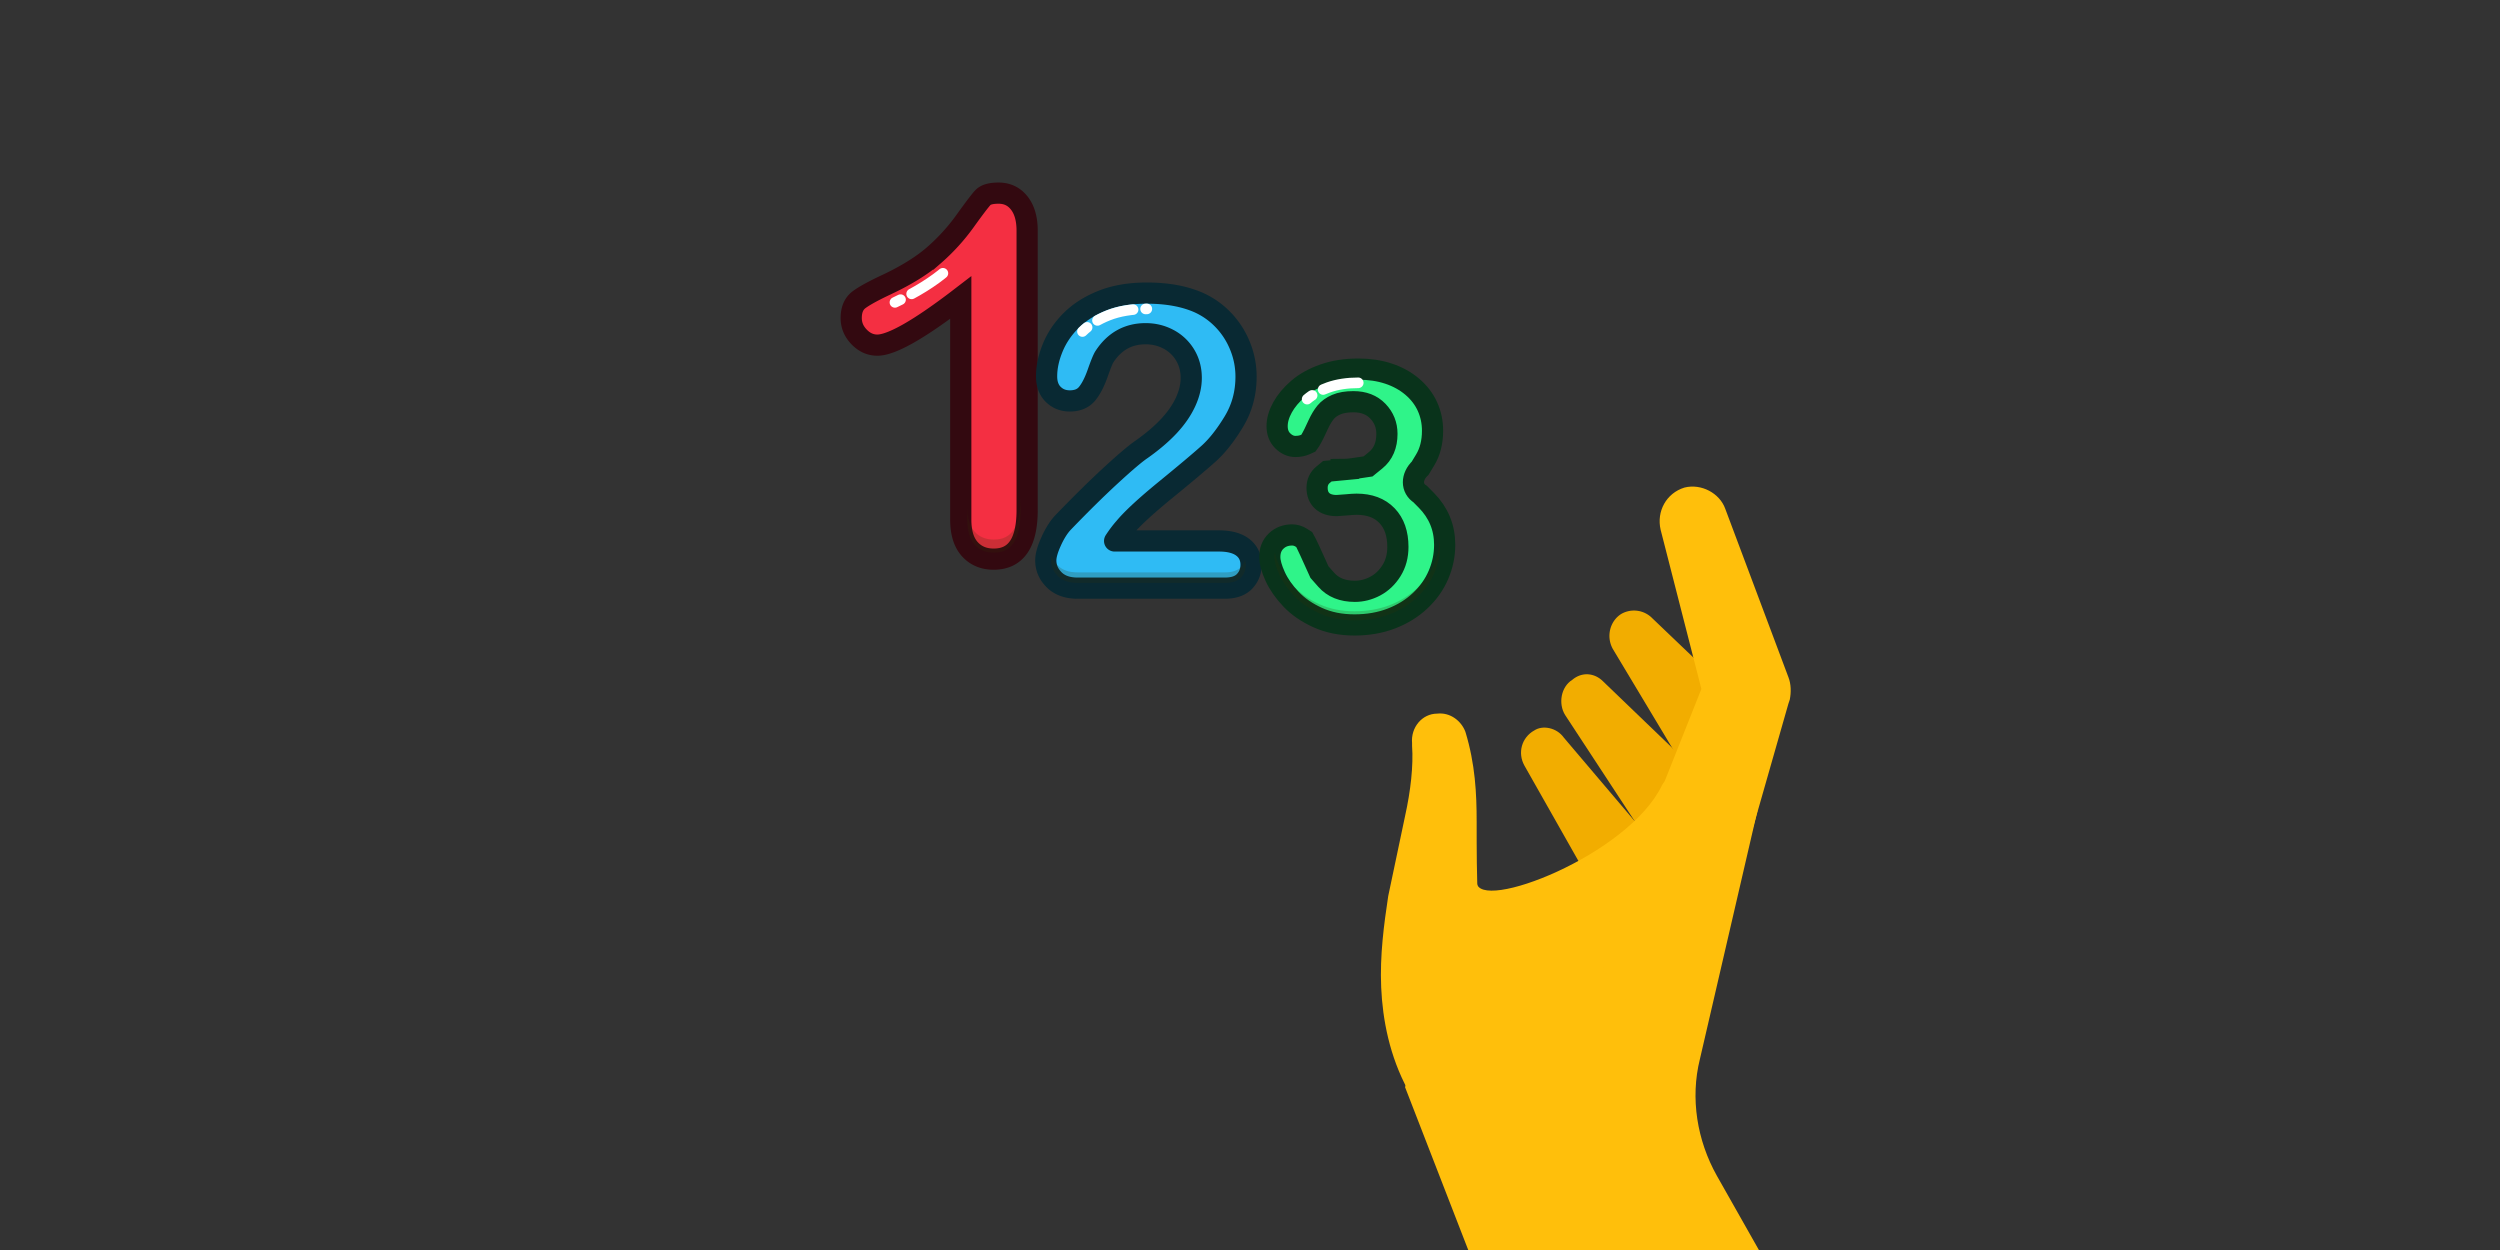 <svg xmlns="http://www.w3.org/2000/svg" width="400" height="200" preserveAspectRatio="none"  xmlns:v="https://vecta.io/nano"><rect width="100%" height="100%" fill="#333333" stroke="none"/><style><![CDATA[.C{stroke-width:3.391}.D{stroke-linecap:round}.E{stroke-linejoin:round}.F{stroke-dasharray:1, 2, 6, 2, 3}.G{stroke-width:1.696}.H{opacity:.204}.I{fill:#332e09}]]></style><g fill="#f2ad00"><path d="M250.195 117.998l18.872 22.242c2.471 2.921 2.022 7.189-.674 9.436-2.921 2.471-7.189 2.022-9.436-.674-.225-.225-.449-.674-.674-1.123l-14.378-25.387c-1.123-2.022-.449-4.493 1.573-5.617 1.348-.899 3.595-.449 4.718 1.123z"/><path d="M256.485 109.012l17.524 16.85c2.696 2.696 2.696 6.965.225 9.66-2.696 2.696-6.965 2.696-9.66.225-.449-.449-.674-.674-.899-1.123l-13.255-20.22c-1.123-1.797-.674-4.493 1.123-5.617 1.573-1.348 3.595-1.123 4.943.225z"/><path d="M264.348 98.902l15.052 14.378c2.696 2.696 2.696 6.965.225 9.66s-6.965 2.696-9.66.225c-.449-.449-.899-.899-1.123-1.348l-10.784-17.973c-1.123-2.022-.449-4.493 1.348-5.617a4.1 4.1 0 0 1 4.943.674z"/></g><g fill="#ffbf0b"><path d="M236.266 141.139c-.225-3.37-11.458 32.801-11.458 32.801L234.918 200h46.505l-6.74-11.907c-3.145-5.617-4.269-12.356-2.696-18.647l9.211-39.765c-2.696 2.921-13.03-8.537-15.277-4.044-5.392 11.233-29.431 20.444-29.655 15.502z"/><path d="M234.468 117.1c1.573 5.167 1.797 9.885 1.797 14.378s0 8.762.225 13.03c.225 4.044.674 7.863 1.573 11.233s2.247 6.066 4.044 7.863c3.819 4.044 3.37 10.559-.674 14.378s-10.559 3.37-14.378-.674c-.674-.674-1.123-1.348-1.348-2.022l-.449-.899c-2.921-5.392-4.044-11.233-4.269-16.4s.449-10.11 1.123-14.603l2.696-12.806c.899-4.044 1.348-8.088 1.123-11.233v-.449c-.225-2.471 1.573-4.718 4.044-4.718 2.022-.225 3.819 1.123 4.493 2.921zm41.563-35.721l10.11 26.959c.449 1.123.449 2.471.225 3.595l-.225.674-12.132 42.461c-1.348 4.943-6.515 7.638-11.233 6.291s-7.638-6.515-6.291-11.233c0-.225.225-.674.225-.899l16.176-40.664v4.269l-7.189-28.083c-.674-2.921.899-5.841 3.819-6.74 2.696-.674 5.617.899 6.515 3.37z"/></g><g fill="none" fill-rule="evenodd"><path d="M153.724 83.138V47.609c-6.609 5.076-11.062 7.613-13.351 7.613-1.095 0-2.065-.434-2.91-1.306s-1.268-1.882-1.268-3.028c0-1.326.417-2.303 1.248-2.927s2.303-1.431 4.412-2.421c3.15-1.482 5.667-3.045 7.555-4.683a32.08 32.08 0 0 0 5.015-5.507c1.458-2.028 2.408-3.279 2.852-3.747s1.275-.702 2.496-.702c1.38 0 2.486.532 3.32 1.601s1.248 2.537 1.248 4.412v44.702c0 5.232-1.78 7.847-5.348 7.847-1.587 0-2.862-.532-3.825-1.601s-1.445-2.642-1.445-4.724" fill="#f42f42"/><path d="M153.724 83.138V47.609c-6.609 5.076-11.062 7.613-13.351 7.613-1.095 0-2.065-.434-2.91-1.306s-1.268-1.882-1.268-3.028c0-1.326.417-2.303 1.248-2.927s2.303-1.431 4.412-2.421c3.15-1.482 5.667-3.045 7.555-4.683a32.08 32.08 0 0 0 5.015-5.507c1.458-2.028 2.408-3.279 2.852-3.747s1.275-.702 2.496-.702c1.38 0 2.486.532 3.32 1.601s1.248 2.537 1.248 4.412v44.702c0 5.232-1.78 7.847-5.348 7.847-1.587 0-2.862-.532-3.825-1.601s-1.445-2.642-1.445-4.724z" stroke="#330910" class="C"/><path d="M143.188 48.382c3.398-1.601 6.182-3.337 8.281-5.158" stroke="#fff" class="D E F G"/><path d="M158.995 86.325c-1.289 0-2.286-.41-3.049-1.255-.78-.865-1.177-2.221-1.177-4.025v2.092c0 1.804.397 3.161 1.177 4.022.763.848 1.76 1.258 3.049 1.258 1.848 0 4.303-.705 4.303-6.803v-2.092c0 6.097-2.455 6.803-4.303 6.803" class="H I"/><path d="M178.339 86.553h16.708c1.665 0 2.933.343 3.808 1.024s1.312 1.611 1.312 2.784c0 1.044-.346 1.933-1.041 2.659s-1.743 1.085-3.15 1.085h-23.558c-1.601 0-2.849-.441-3.744-1.326s-1.346-1.926-1.346-3.12c0-.77.288-1.787.865-3.059s1.207-2.265 1.889-2.991c2.838-2.947 5.399-5.47 7.681-7.569s3.917-3.486 4.897-4.147c1.75-1.238 3.208-2.479 4.371-3.727s2.048-2.53 2.655-3.842.912-2.598.912-3.856c0-1.367-.326-2.587-.977-3.666a6.76 6.76 0 0 0-2.655-2.513c-1.122-.597-2.343-.895-3.666-.895-2.794 0-4.992 1.228-6.592 3.679-.214.322-.573 1.197-1.075 2.625s-1.065 2.53-1.696 3.296-1.553 1.153-2.767 1.153c-1.068 0-1.953-.353-2.659-1.055s-1.055-1.665-1.055-2.882c0-1.472.332-3.008.994-4.609s1.648-3.052 2.96-4.351 2.974-2.353 4.992-3.154 4.378-1.2 7.091-1.2c3.262 0 6.046.512 8.352 1.536 1.492.682 2.804 1.621 3.937 2.818s2.011 2.574 2.642 4.144.943 3.194.943 4.88c0 2.645-.654 5.053-1.967 7.216s-2.652 3.862-4.018 5.09-3.656 3.154-6.867 5.778-5.412 4.663-6.609 6.114c-.512.573-1.034 1.268-1.567 2.079" fill="#2fbbf4"/><g class="E"><path d="M178.339 86.553h16.708c1.665 0 2.933.343 3.808 1.024s1.312 1.611 1.312 2.784c0 1.044-.346 1.933-1.041 2.659s-1.743 1.085-3.15 1.085h-23.558c-1.601 0-2.849-.441-3.744-1.326s-1.346-1.926-1.346-3.12c0-.77.288-1.787.865-3.059s1.207-2.265 1.889-2.991c2.838-2.947 5.399-5.47 7.681-7.569s3.917-3.486 4.897-4.147c1.75-1.238 3.208-2.479 4.371-3.727s2.048-2.53 2.655-3.842.912-2.598.912-3.856c0-1.367-.326-2.587-.977-3.666a6.76 6.76 0 0 0-2.655-2.513c-1.122-.597-2.343-.895-3.666-.895-2.794 0-4.992 1.228-6.592 3.679-.214.322-.573 1.197-1.075 2.625s-1.065 2.53-1.696 3.296-1.553 1.153-2.767 1.153c-1.068 0-1.953-.353-2.659-1.055s-1.055-1.665-1.055-2.882c0-1.472.332-3.008.994-4.609s1.648-3.052 2.96-4.351 2.974-2.353 4.992-3.154 4.378-1.2 7.091-1.2c3.262 0 6.046.512 8.352 1.536 1.492.682 2.804 1.621 3.937 2.818s2.011 2.574 2.642 4.144.943 3.194.943 4.88c0 2.645-.654 5.053-1.967 7.216s-2.652 3.862-4.018 5.09-3.656 3.154-6.867 5.778-5.412 4.663-6.609 6.114c-.512.573-1.034 1.268-1.567 2.079z" stroke="#092933" class="C"/><path d="M173.191 53.044c1.061-1.051 2.455-1.926 4.144-2.594 1.709-.678 3.781-1.024 6.158-1.024" stroke="#fff" class="D F G"/></g><path d="M199.203 89.531c-.125.454-.343.861-.685 1.217-.526.553-1.38.831-2.543.831H172.42c-1.384 0-2.414-.356-3.154-1.085-.505-.502-.821-1.055-.977-1.662-.081.353-.115.634-.115.827 0 .966.356 1.791 1.092 2.52s1.77 1.085 3.154 1.085h23.555c1.163 0 2.018-.278 2.543-.827.543-.57.807-1.248.807-2.075a3.07 3.07 0 0 0-.122-.831" class="H I"/><path d="M215.201 75.124c.309 0 1.963-.22 3.679-.492l1.211-.983c1.214-.983 1.818-2.398 1.818-4.236 0-1.404-.482-2.611-1.448-3.622s-2.269-1.516-3.907-1.516c-1.112 0-2.028.153-2.747.465s-1.289.719-1.709 1.228-.814 1.167-1.187 1.97l-.373.8c-.359.807-.882 1.774-1.163 2.15l-.471.217c-.475.22-1.021.329-1.641.329-.729 0-1.397-.295-2.008-.888s-.916-1.38-.916-2.364c0-.946.285-1.943.861-2.991s1.411-2.045 2.513-2.994 2.472-1.706 4.113-2.282 3.469-.858 5.494-.858c1.767 0 3.378.241 4.836.722s2.723 1.18 3.798 2.092 1.885 1.967 2.431 3.167.821 2.496.821 3.883c0 1.821-.397 3.384-1.19 4.687l-.79 1.302c-1.438 1.38-1.431 3.245.007 4.147l.977.987c.973.983 1.706 2.072 2.201 3.266s.736 2.479.736 3.866c0 1.658-.332 3.259-.997 4.809s-1.645 2.93-2.937 4.141-2.828 2.16-4.605 2.842-3.74 1.024-5.89 1.024c-2.184 0-4.144-.39-5.873-1.173s-3.157-1.763-4.276-2.94-1.97-2.391-2.543-3.645-.861-2.296-.861-3.116c0-1.058.343-1.909 1.024-2.557s1.536-.97 2.557-.97c.509 0 1 .153 1.475.451l.475.302c.251.427 1.339 2.764 2.418 5.192l1.085 1.231c1.082 1.228 2.608 1.845 4.575 1.845 1.129 0 2.218-.278 3.266-.834s1.913-1.38 2.598-2.472 1.024-2.36 1.024-3.801c0-2.13-.583-3.801-1.75-5.012s-2.787-1.818-4.863-1.818c-.366 0-.929.037-1.696.109l-1.475.109c-1 0-1.777-.251-2.323-.749s-.821-1.197-.821-2.092c0-.875.329-1.58.987-2.116l.654-.539 2.828-.268" fill="#2ff489"/><path d="M215.201 75.124c.309 0 1.963-.22 3.679-.492l1.211-.983c1.214-.983 1.818-2.398 1.818-4.236 0-1.404-.482-2.611-1.448-3.622s-2.269-1.516-3.907-1.516c-1.112 0-2.028.153-2.747.465s-1.289.719-1.709 1.228-.814 1.167-1.187 1.97l-.373.8c-.359.807-.882 1.774-1.163 2.15l-.471.217c-.475.22-1.021.329-1.641.329-.729 0-1.397-.295-2.008-.888s-.916-1.38-.916-2.364c0-.946.285-1.943.861-2.991s1.411-2.045 2.513-2.994 2.472-1.706 4.113-2.282 3.469-.858 5.494-.858c1.767 0 3.378.241 4.836.722s2.723 1.18 3.798 2.092 1.885 1.967 2.431 3.167.821 2.496.821 3.883c0 1.821-.397 3.384-1.19 4.687l-.79 1.302c-1.438 1.38-1.431 3.245.007 4.147l.977.987c.973.983 1.706 2.072 2.201 3.266s.736 2.479.736 3.866c0 1.658-.332 3.259-.997 4.809s-1.645 2.93-2.937 4.141-2.828 2.16-4.605 2.842-3.74 1.024-5.89 1.024c-2.184 0-4.144-.39-5.873-1.173s-3.157-1.763-4.276-2.94-1.97-2.391-2.543-3.645-.861-2.296-.861-3.116c0-1.058.343-1.909 1.024-2.557s1.536-.97 2.557-.97c.509 0 1 .153 1.475.451l.475.302c.251.427 1.339 2.764 2.418 5.192l1.085 1.231c1.082 1.228 2.608 1.845 4.575 1.845 1.129 0 2.218-.278 3.266-.834s1.913-1.38 2.598-2.472 1.024-2.36 1.024-3.801c0-2.13-.583-3.801-1.75-5.012s-2.787-1.818-4.863-1.818c-.366 0-.929.037-1.696.109l-1.475.109c-1 0-1.777-.251-2.323-.749s-.821-1.197-.821-2.092c0-.875.329-1.58.987-2.116l.654-.539 2.828-.268z" stroke="#09331b" class="C"/><path d="M209.143 63.862c.888-.763 2.035-1.394 3.408-1.875 1.397-.488 3.001-.736 4.768-.736" stroke="#fff" class="D E F G"/><path d="M230.38 86.402c-.081 1.312-.373 2.598-.902 3.832-.624 1.448-1.553 2.76-2.767 3.896-1.221 1.143-2.689 2.048-4.368 2.693s-3.574.977-5.626.977c-2.072 0-3.947-.373-5.572-1.109-1.638-.743-3.001-1.675-4.052-2.777-1.058-1.112-1.869-2.272-2.404-3.449-.366-.797-.597-1.492-.709-2.082-.051.231-.085.468-.085.732 0 .712.268 1.658.794 2.811.536 1.18 1.346 2.336 2.404 3.449 1.051 1.102 2.414 2.035 4.052 2.777 1.624.736 3.5 1.109 5.572 1.109 2.052 0 3.944-.329 5.626-.977s3.147-1.55 4.368-2.693c1.214-1.136 2.143-2.448 2.767-3.896s.936-2.971.936-4.52l-.034-.773" class="H I"/></g></svg>